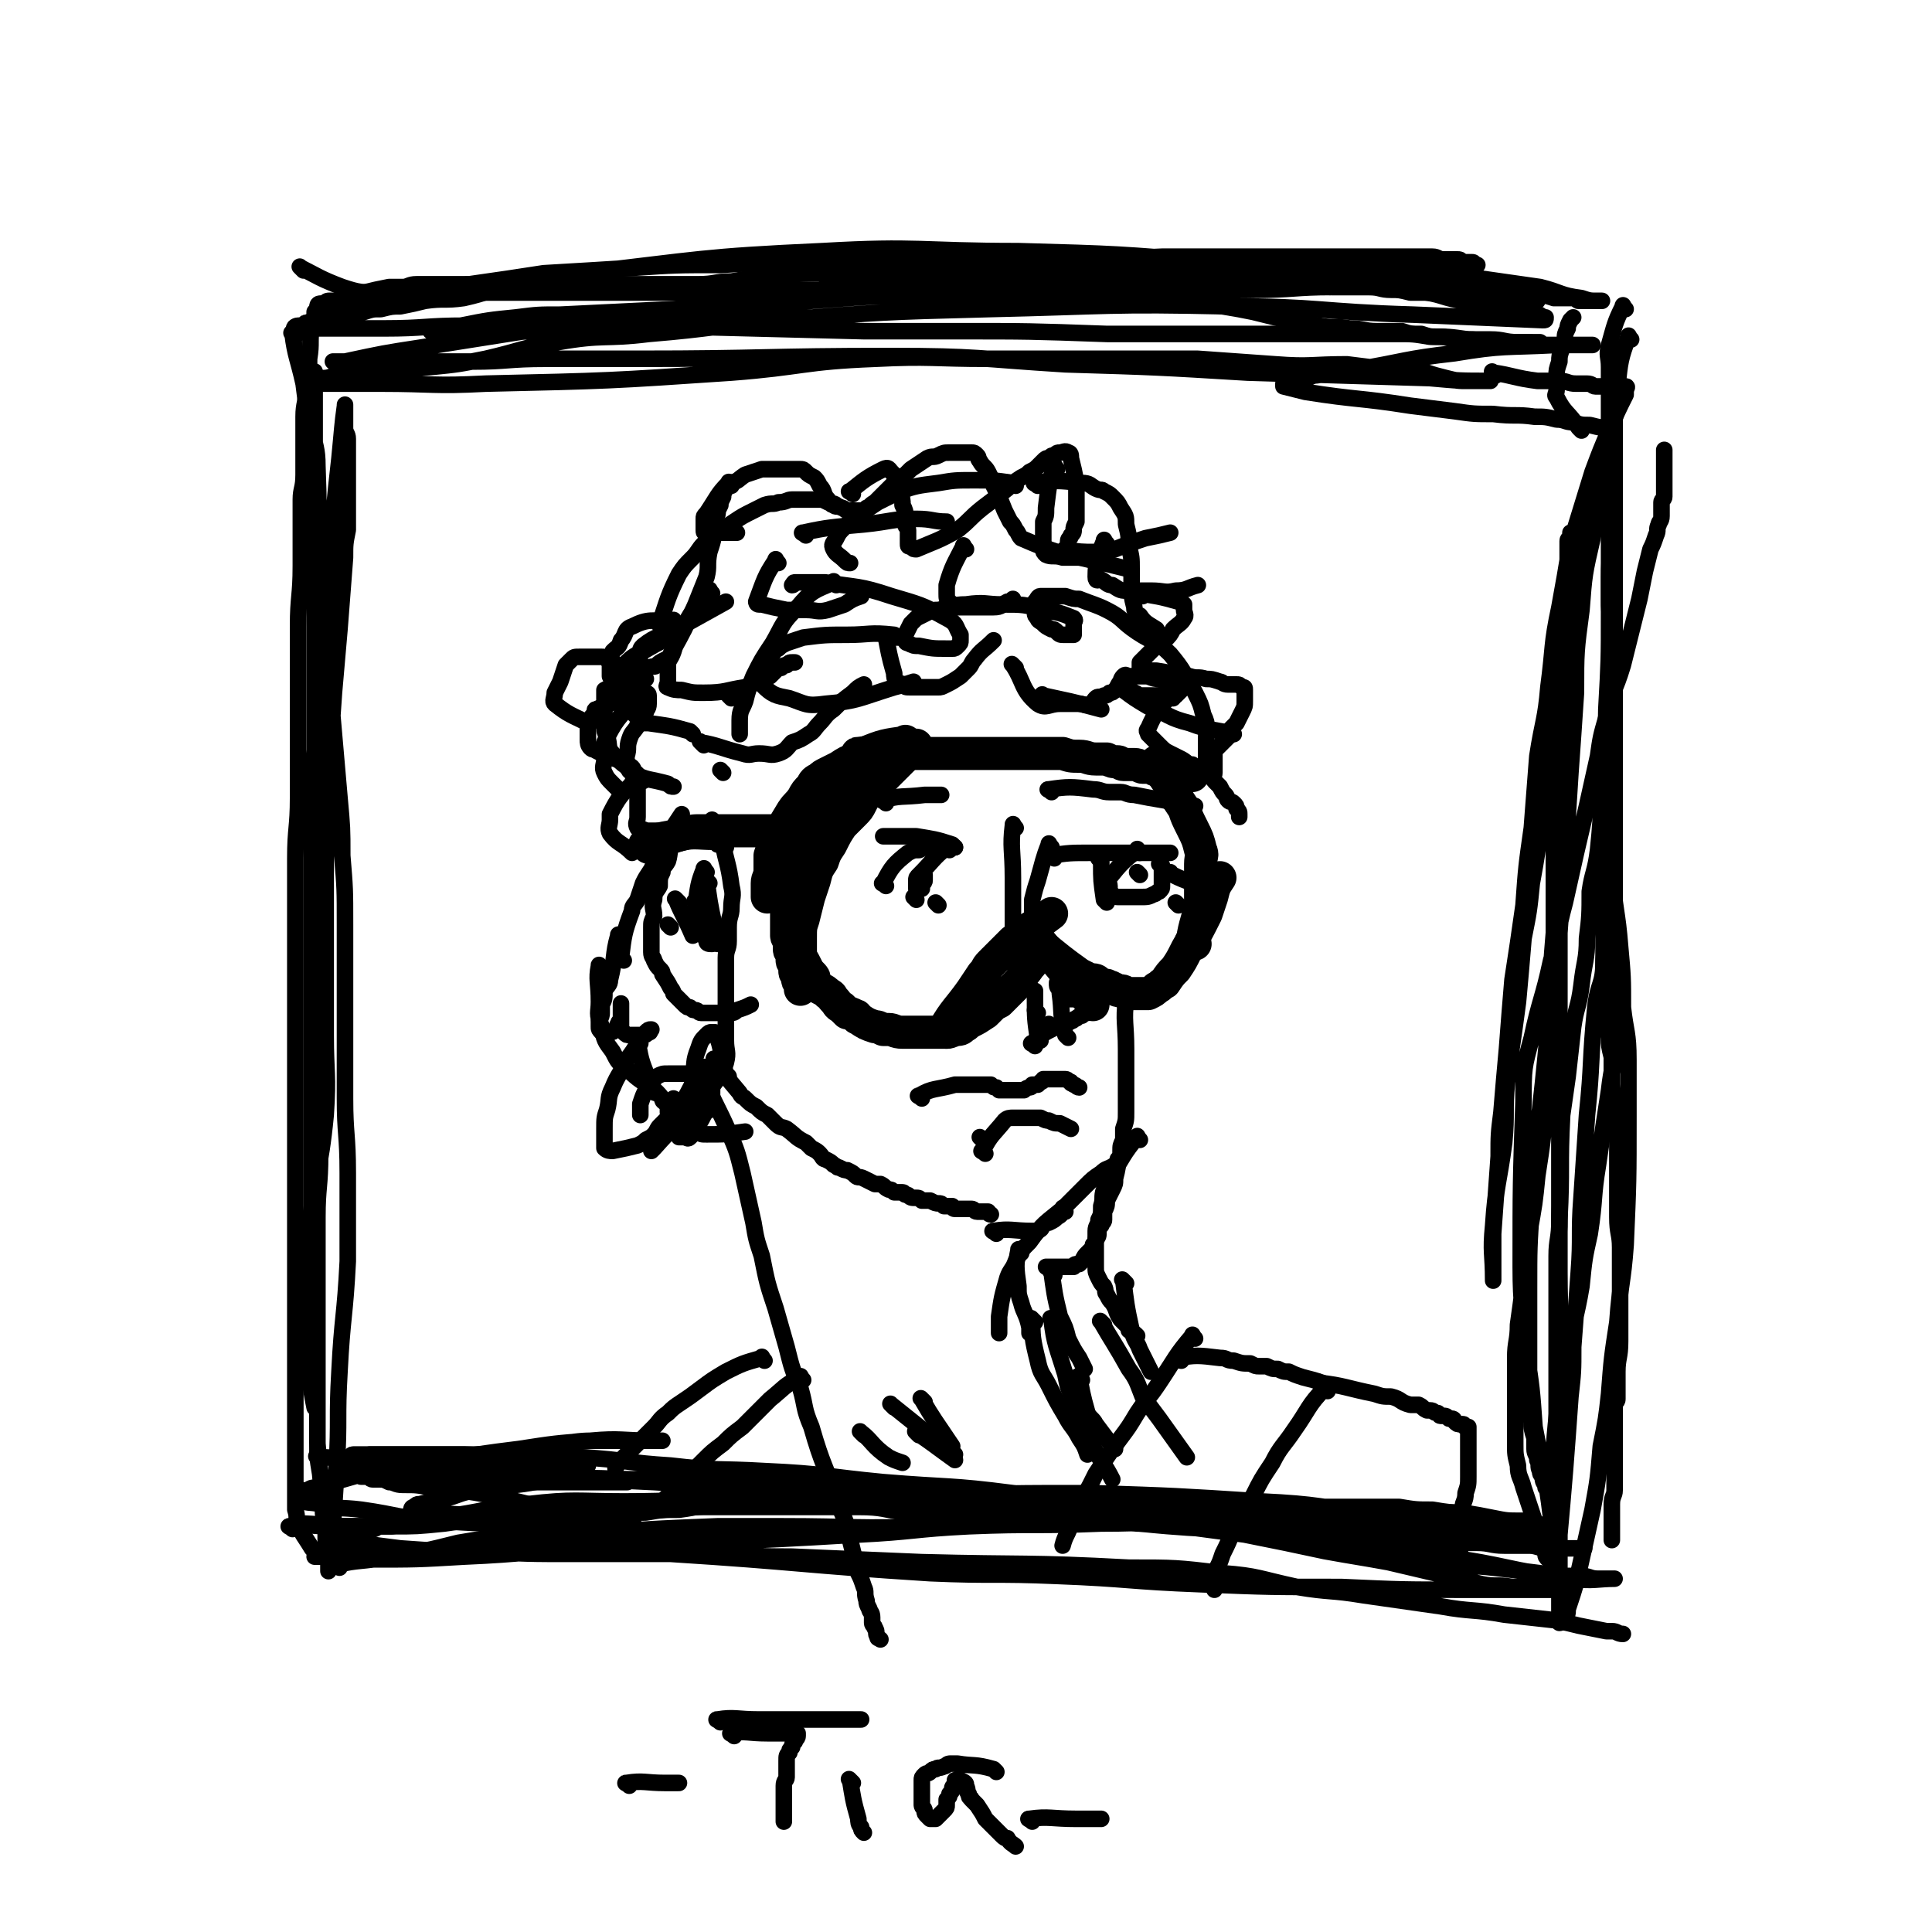 <svg viewBox='0 0 700 700' version='1.1' xmlns='http://www.w3.org/2000/svg' xmlns:xlink='http://www.w3.org/1999/xlink'><g fill='none' stroke='#000000' stroke-width='6' stroke-linecap='round' stroke-linejoin='round'><path d='M265,176c-1,-1 -1,-2 -1,-1 -4,4 -4,5 -8,11 -1,1 -1,1 -1,2 0,1 0,1 0,2 0,1 0,1 0,2 0,1 0,1 1,1 5,0 5,0 11,0 '/><path d='M282,204c-1,-1 -1,-2 -1,-1 -4,6 -4,7 -7,15 0,0 0,1 1,1 0,0 0,0 1,0 4,1 4,1 9,2 4,0 4,0 7,0 4,0 4,1 8,0 3,-1 3,-1 6,-2 3,-2 3,-2 6,-3 '/><path d='M258,215c-1,-1 -1,-2 -1,-1 -6,7 -6,7 -11,16 -2,3 -1,3 -2,6 -1,3 -2,3 -2,5 0,2 0,2 0,4 0,1 0,1 0,2 0,1 -1,2 0,2 2,1 3,1 5,1 4,1 4,1 8,1 8,0 8,-1 15,-2 2,-1 2,-1 4,-2 3,-1 3,-1 5,-2 1,-1 1,-1 2,-2 1,-1 1,-1 2,-1 1,-1 1,-1 2,-1 1,-1 1,-1 2,-1 0,0 1,0 1,0 '/><path d='M233,283c-1,-1 -1,-1 -1,-1 -5,-5 -6,-4 -10,-9 -2,-2 -1,-3 -2,-6 -1,-2 -1,-2 -1,-4 0,-2 0,-2 0,-5 0,-1 0,-1 0,-3 0,-1 0,-1 0,-2 0,-2 0,-2 0,-3 2,-1 2,-1 3,-2 2,-1 2,-2 3,-2 2,-1 2,-1 4,-2 1,0 0,0 1,0 2,-1 2,-1 3,-1 2,0 1,-1 2,-1 2,-1 2,0 3,-1 1,-1 1,-1 3,-2 1,0 1,0 2,-2 5,-9 5,-9 9,-18 2,-5 2,-5 4,-10 1,-4 0,-4 1,-9 1,-3 1,-3 2,-7 0,-2 0,-2 0,-4 0,-2 1,-2 1,-3 0,-1 0,-1 1,-3 0,-1 0,-1 1,-3 0,-1 0,-1 1,-3 1,-1 1,-1 2,-2 3,-1 2,-1 5,-3 3,-1 3,-1 6,-2 2,0 2,0 4,0 3,0 3,0 6,0 2,0 2,0 4,0 1,0 1,0 2,1 1,1 1,1 3,2 1,1 1,1 2,3 2,2 1,3 3,5 1,2 2,1 3,2 '/><path d='M309,179c-1,-1 -2,-1 -1,-1 5,-4 6,-5 12,-8 2,-1 2,0 3,1 1,1 1,1 2,3 1,2 1,2 1,4 1,3 1,3 1,5 1,2 1,2 1,4 0,2 0,2 0,3 0,1 1,1 1,2 0,2 0,2 0,3 0,1 0,1 0,2 0,1 0,1 1,1 1,1 1,1 2,1 7,-3 8,-3 15,-7 5,-4 4,-4 9,-8 4,-3 4,-3 9,-7 2,-2 2,-2 5,-4 2,-1 2,-1 3,-2 2,-1 2,-1 3,-2 1,-1 1,-1 2,-2 1,-1 1,-1 2,-1 1,-1 1,-1 2,-1 1,-1 1,-1 2,-1 1,0 2,-1 3,0 1,0 1,1 1,2 1,4 1,4 2,9 0,1 0,1 0,3 0,3 0,3 0,5 0,2 0,2 0,4 0,1 0,1 0,2 -1,2 -1,2 -1,3 0,1 0,1 -1,2 0,1 -1,1 -1,2 0,1 0,1 0,2 0,1 -2,1 -1,1 5,1 6,1 11,1 '/><path d='M383,170c-1,-1 -1,-2 -1,-1 -2,6 -2,7 -3,15 0,3 0,3 -1,5 0,2 0,2 0,5 0,1 0,1 0,3 0,1 0,1 0,2 0,1 0,1 1,2 2,1 3,0 6,1 3,0 3,0 5,0 4,0 4,0 7,-1 3,0 3,-1 7,-2 5,-2 5,-2 11,-4 5,-1 5,-1 9,-2 '/><path d='M401,197c-1,-1 -1,-2 -1,-1 -2,5 -3,7 -3,13 0,2 1,1 2,1 2,1 2,2 4,2 3,2 3,2 6,2 4,0 4,0 8,0 5,0 5,1 9,0 4,0 4,-1 8,-2 '/><path d='M322,232c-1,-1 -2,-2 -1,-1 1,5 1,6 3,13 0,1 0,2 1,3 0,1 1,0 2,1 1,1 1,1 3,1 2,0 2,0 5,0 2,0 2,0 5,0 1,0 1,0 3,-1 2,-1 2,-1 5,-3 1,-1 1,-1 3,-3 1,-1 1,-2 2,-3 3,-4 3,-3 7,-7 '/><path d='M255,270c-1,-1 -2,-2 -1,-1 6,1 7,2 15,4 3,1 3,0 6,0 4,0 4,1 7,0 3,-1 3,-2 5,-4 3,-1 3,-1 6,-3 2,-1 2,-2 4,-4 2,-2 2,-3 5,-5 3,-3 3,-3 7,-6 2,-2 2,-2 4,-3 '/><path d='M414,216c-1,-1 -2,-2 -1,-1 6,1 7,1 14,3 1,0 1,0 2,1 0,1 0,1 0,2 0,1 1,2 0,3 -1,2 -2,2 -4,4 -1,2 -1,2 -3,4 -1,1 -2,1 -3,2 -1,1 -1,1 -2,2 -2,2 -2,2 -4,4 0,0 0,0 0,1 0,0 0,1 0,1 2,1 3,1 6,1 6,1 6,1 12,2 3,1 3,0 6,1 2,0 2,0 5,1 1,0 1,1 3,1 1,0 2,0 3,0 1,0 1,0 2,1 1,0 1,0 1,1 0,1 0,1 0,2 0,1 0,1 0,2 0,2 0,2 -1,4 -1,2 -1,2 -2,4 -1,1 -1,1 -2,2 -1,1 0,2 -1,3 -1,1 -1,1 -2,2 -1,1 -1,1 -2,2 -1,1 -1,1 -1,2 0,2 0,3 0,5 0,1 0,1 0,2 0,1 -1,2 0,3 1,1 1,1 2,2 1,2 1,2 2,3 1,1 0,1 1,2 1,1 1,0 2,1 1,1 1,1 1,2 1,1 1,1 1,2 0,0 0,0 0,1 0,0 0,0 0,0 '/><path d='M245,226c-1,-1 -1,-2 -1,-1 -8,0 -9,-1 -15,2 -3,1 -2,3 -4,5 -1,3 -1,2 -3,4 -1,2 0,2 -1,3 0,1 0,1 0,2 0,1 0,1 0,2 0,1 0,2 0,2 1,2 1,2 2,2 2,1 2,1 3,1 2,1 2,1 3,1 1,1 1,1 2,1 2,0 1,0 2,1 1,0 2,0 2,1 0,1 0,1 0,1 0,1 0,2 0,2 0,2 -1,2 -1,3 -1,2 -1,2 -2,3 -1,1 -1,1 -1,2 -2,3 -2,2 -3,5 -1,3 0,3 -1,6 0,1 0,1 0,3 1,1 0,2 2,3 6,3 6,2 13,4 1,1 1,1 2,1 '/><path d='M231,254c-1,-1 -1,-2 -1,-1 -7,1 -7,1 -14,4 -1,0 0,1 -1,2 -1,1 -1,1 -1,2 0,1 0,1 -1,2 0,1 0,1 0,3 0,1 0,1 0,2 0,1 0,2 1,3 1,1 1,0 2,1 2,1 2,1 4,2 1,0 1,0 3,1 1,0 1,0 2,1 1,0 1,1 2,1 1,1 1,0 2,1 1,1 0,1 1,2 0,0 1,0 1,1 0,1 0,1 0,2 0,2 0,2 0,3 0,1 0,1 0,2 0,2 0,2 0,3 0,1 0,1 0,2 0,2 0,2 0,3 0,2 -1,2 0,4 1,1 2,0 3,1 5,0 5,0 10,0 8,0 8,0 16,-1 8,0 8,0 16,-1 '/><path d='M240,227c-1,-1 -2,-1 -1,-1 3,-9 3,-10 7,-18 2,-3 2,-3 5,-6 2,-2 2,-3 4,-5 2,-2 3,-2 5,-4 3,-2 3,-2 6,-4 3,-2 3,-2 7,-4 2,-1 2,-1 4,-2 3,-1 3,0 5,-1 3,0 3,-1 5,-1 2,0 2,0 5,0 1,0 1,0 2,0 1,0 1,0 3,0 1,0 1,0 3,1 1,0 1,1 2,1 1,1 1,0 3,1 1,0 1,1 2,1 1,0 1,0 2,0 1,0 1,0 2,0 2,0 2,0 3,-1 1,0 1,-1 3,-2 1,-1 1,-1 2,-2 2,-2 2,-2 4,-4 1,-1 1,-1 2,-2 1,-1 1,-1 3,-2 1,-1 1,-1 2,-2 3,-2 3,-2 6,-4 2,-1 2,0 4,-1 2,-1 2,-1 4,-1 1,0 1,0 2,0 3,0 3,0 6,0 1,0 1,0 2,1 1,1 0,1 1,2 1,2 2,2 3,4 1,2 1,2 2,5 2,4 2,4 4,9 1,2 1,2 2,4 1,1 1,1 2,3 1,1 1,2 2,3 7,3 7,3 13,5 12,3 13,3 25,6 '/><path d='M376,176c-1,-1 -2,-1 -1,-1 7,-1 8,-1 17,0 3,0 3,1 5,2 2,1 2,0 3,1 2,1 2,1 3,2 2,2 2,2 3,4 2,3 2,3 2,6 1,4 1,4 1,8 1,4 1,4 1,8 0,3 0,3 0,5 0,5 0,5 1,9 0,1 0,2 2,3 2,3 3,3 6,5 1,2 1,2 3,3 '/><path d='M368,242c-1,-1 -2,-2 -1,-1 4,6 3,9 9,14 3,2 4,0 8,0 3,0 3,0 7,0 2,0 2,1 4,0 1,0 1,-1 2,-2 1,-1 1,0 3,-1 1,0 1,0 2,-1 1,0 1,0 2,-1 1,-1 1,-2 2,-3 0,0 1,0 1,0 0,-1 0,-1 0,-1 0,-1 0,0 0,0 1,1 1,1 2,3 0,0 -1,0 0,1 1,1 1,0 2,1 1,0 1,1 2,1 1,0 2,0 3,0 2,0 2,0 3,0 1,0 1,0 2,0 2,0 2,0 3,0 1,0 1,0 2,0 1,-1 1,-1 2,-2 0,-1 0,-1 0,-2 0,-1 -1,-1 -1,-1 -4,-1 -4,-1 -7,-1 -3,0 -3,-1 -5,-1 -2,0 -2,0 -3,0 -2,0 -2,0 -3,0 -1,0 -1,-1 -2,0 -1,1 -1,2 -1,3 0,1 0,2 1,2 4,3 4,3 9,6 8,3 7,4 15,6 8,3 8,2 16,4 '/><path d='M425,253c-1,-1 -1,-2 -1,-1 -4,5 -5,5 -8,12 -1,1 0,1 0,2 2,2 2,2 4,4 2,2 2,2 4,3 2,1 2,1 4,2 2,1 2,2 4,2 1,1 1,1 3,1 0,0 0,0 1,0 1,-1 1,-1 1,-3 0,-3 0,-3 0,-7 0,-4 1,-5 -1,-9 -1,-4 -1,-4 -3,-8 -4,-7 -4,-8 -9,-14 -5,-5 -6,-4 -12,-8 -6,-4 -5,-5 -11,-8 -4,-2 -5,-2 -10,-4 -2,0 -2,0 -5,-1 -2,0 -2,0 -4,0 -1,0 -1,0 -3,0 -1,0 -1,0 -2,0 -1,0 -1,1 -2,2 0,1 0,2 0,4 0,1 0,1 1,2 0,1 1,1 2,2 1,1 1,1 3,2 1,0 1,0 2,1 1,1 1,1 3,1 1,0 1,0 2,0 0,0 1,0 1,0 0,-1 0,-1 0,-2 0,-1 0,-1 0,-2 0,-1 1,-1 0,-2 -5,-2 -5,-2 -11,-3 -7,-2 -7,-2 -15,-2 -6,0 -6,-1 -13,0 -5,0 -5,1 -10,2 -2,0 -2,0 -4,1 -2,1 -2,1 -4,2 -1,1 -1,1 -2,2 -1,2 -1,2 -2,4 0,1 0,1 0,2 0,0 0,1 1,1 2,1 2,1 4,1 5,1 5,1 10,1 1,0 1,0 2,0 1,0 1,0 2,-1 1,-1 1,-1 1,-2 0,-1 0,-1 0,-2 -2,-3 -1,-4 -5,-6 -9,-5 -10,-5 -20,-8 -12,-4 -12,-3 -24,-5 -4,0 -4,0 -7,0 -2,0 -2,0 -4,0 -1,0 0,1 -1,1 '/><path d='M368,176c-1,-1 -1,-1 -1,-1 -7,-1 -7,-1 -14,-1 -7,0 -7,0 -13,1 -8,1 -8,1 -14,3 -4,2 -4,2 -8,4 -3,2 -3,2 -6,4 -2,1 -2,1 -4,3 -1,1 -1,1 -2,2 -2,2 -2,2 -3,4 -1,2 -2,2 -1,4 1,2 2,2 4,4 1,1 1,1 2,1 '/><path d='M265,253c-1,-1 -1,-1 -1,-1 '/></g>
<g fill='none' stroke='#000000' stroke-width='12' stroke-linecap='round' stroke-linejoin='round'><path d='M235,307c-1,-1 -2,-1 -1,-1 6,-3 7,-2 14,-4 3,-1 3,-1 6,-1 3,0 3,0 7,0 3,0 3,0 6,0 3,0 3,0 6,0 4,0 4,0 9,0 8,0 8,0 17,-1 '/><path d='M329,270c-1,-1 -1,-2 -1,-1 -7,1 -8,1 -15,4 -2,1 -1,1 -3,2 -3,1 -3,1 -6,3 -2,1 -2,1 -4,2 -2,1 -2,1 -3,2 -2,1 -2,1 -3,3 -2,2 -2,2 -3,4 -2,3 -2,2 -4,5 -3,5 -3,5 -6,10 -1,3 -1,3 -2,6 0,2 0,2 0,5 0,3 -1,3 -1,5 0,3 0,3 0,5 '/><path d='M290,303c-1,-1 -1,-2 -1,-1 -3,7 -3,8 -4,16 0,2 0,2 0,5 0,2 0,2 0,5 0,2 0,2 0,5 0,2 0,2 0,4 0,1 0,1 0,2 0,1 1,1 1,3 0,1 0,1 0,2 0,1 1,1 1,2 0,1 0,1 0,2 0,1 1,1 1,2 0,1 0,1 0,2 0,1 1,1 1,2 0,0 0,1 0,1 0,1 1,0 1,1 0,1 0,1 0,2 0,0 0,1 0,0 0,-1 0,-2 0,-4 0,-3 0,-3 0,-6 0,-4 0,-4 0,-8 0,-4 0,-4 1,-7 1,-4 1,-4 2,-8 1,-3 1,-3 2,-6 1,-4 1,-4 3,-7 1,-3 1,-3 3,-6 2,-4 2,-4 4,-7 2,-2 2,-2 4,-4 2,-2 2,-2 3,-4 1,-2 1,-2 2,-3 1,-1 1,-1 2,-2 1,-1 1,-1 2,-2 1,-1 1,-1 2,-2 1,-1 1,-1 2,-2 1,-1 1,-1 2,-2 1,-1 1,-1 1,-1 1,-1 1,-1 2,-2 1,-1 1,-1 1,-1 1,-1 1,-1 1,-1 1,-1 1,-1 2,-2 1,-1 1,-1 1,-1 0,0 -1,1 -2,1 -2,1 -2,1 -3,1 -2,1 -2,1 -3,2 -3,2 -3,1 -6,2 -2,1 -2,2 -4,3 -1,1 -1,1 -3,3 -1,1 -2,1 -3,2 -2,1 -1,1 -3,2 -1,1 -1,1 -2,2 -3,3 -3,3 -5,5 -2,2 -1,2 -2,4 -2,2 -2,2 -3,4 -1,1 -1,1 -2,3 -1,2 -2,2 -2,4 -1,2 -1,2 -1,5 -1,3 -1,3 -1,5 -1,5 -1,5 -1,9 0,3 0,3 0,5 0,2 0,2 0,4 1,2 1,2 1,5 1,2 1,2 2,4 2,3 2,3 3,5 1,2 1,2 2,3 1,1 1,1 1,2 1,2 1,2 2,3 2,1 2,1 3,2 2,1 1,1 2,2 2,2 1,2 3,3 1,1 1,1 2,2 1,0 1,0 3,1 1,0 0,1 1,1 3,2 3,2 6,3 1,0 1,0 3,1 1,0 1,0 2,0 2,0 2,1 5,1 1,0 1,0 2,0 2,0 2,0 5,0 1,0 1,0 2,0 1,0 1,0 3,0 1,0 1,0 3,0 2,0 2,0 4,-1 2,0 2,0 3,-1 2,-1 1,-1 3,-2 2,-1 2,-1 5,-3 1,-1 1,-1 2,-2 1,-1 1,-1 3,-2 1,-1 1,-1 2,-2 1,-1 1,-1 2,-2 1,-1 1,-1 2,-2 1,-1 1,-1 2,-2 1,-3 1,-2 3,-5 1,-1 1,-1 2,-3 2,-2 2,-2 3,-3 '/><path d='M343,374c-1,-1 -2,-1 -1,-1 4,-7 5,-7 10,-14 2,-3 2,-3 4,-6 2,-2 1,-2 3,-4 2,-2 2,-2 4,-4 2,-2 2,-2 4,-4 3,-2 3,-2 5,-4 5,-3 5,-3 9,-6 '/><path d='M376,340c-1,-1 -2,-2 -1,-1 9,11 10,12 21,25 '/><path d='M379,344c-1,-1 -2,-2 -1,-1 5,4 6,5 13,10 2,1 2,1 4,2 2,0 2,0 3,1 1,1 1,1 3,1 1,1 1,0 2,1 1,0 1,1 3,1 1,0 1,0 2,1 1,0 1,0 3,0 1,0 1,0 2,0 1,0 1,0 3,0 2,-1 2,-1 3,-2 2,-1 1,-1 3,-2 2,-3 2,-3 4,-5 2,-3 2,-3 4,-7 4,-7 4,-7 7,-13 1,-3 1,-3 2,-6 1,-4 1,-4 3,-7 '/><path d='M433,342c-1,-1 -2,-1 -1,-1 1,-7 2,-7 3,-14 0,-2 0,-2 0,-4 0,-3 0,-3 0,-5 0,-3 0,-3 0,-5 0,-3 1,-3 0,-5 -1,-4 -1,-4 -3,-8 -2,-4 -2,-4 -3,-7 -2,-3 -2,-3 -4,-6 -2,-4 -2,-4 -5,-8 0,-1 0,-2 -1,-3 '/><path d='M312,274c-1,-1 -2,-1 -1,-1 7,-1 8,0 17,0 4,0 4,0 8,0 4,0 4,0 7,0 4,0 4,0 7,0 4,0 4,0 9,0 4,0 4,0 9,0 5,0 5,0 10,0 4,0 4,0 7,0 3,1 3,1 6,1 3,0 3,1 6,1 2,0 2,0 4,0 2,1 2,1 4,1 1,0 1,1 2,1 2,0 2,0 4,0 2,0 2,1 3,1 1,0 1,0 2,0 2,0 2,1 3,1 3,1 3,1 5,1 1,0 1,0 2,0 1,0 1,0 2,0 2,0 2,1 4,1 '/></g>
<g fill='none' stroke='#000000' stroke-width='6' stroke-linecap='round' stroke-linejoin='round'><path d='M225,340c-1,-1 -1,-2 -1,-1 -2,7 -1,8 -3,16 0,2 -1,2 -2,4 0,3 0,3 -1,5 0,2 0,2 0,3 0,1 0,1 -1,3 0,1 0,1 0,2 0,1 0,1 1,2 0,0 0,0 1,0 1,0 1,0 2,0 1,0 1,0 2,-1 1,0 0,-1 1,-2 0,-1 1,-1 1,-2 0,-1 0,-1 0,-2 0,-1 0,-1 0,-2 0,-1 0,-1 0,-1 0,-1 0,0 0,0 0,2 0,2 0,4 0,1 0,1 0,2 0,1 0,1 0,2 0,1 0,1 1,2 1,1 1,1 2,1 1,0 1,0 3,0 1,0 1,0 2,0 1,0 1,0 2,-1 1,0 0,0 1,-1 0,0 0,0 0,0 0,0 0,0 0,0 -1,0 -1,0 -2,1 -4,5 -3,5 -7,10 -2,5 -3,5 -5,10 -2,4 -1,4 -2,8 -1,3 -1,3 -1,7 0,1 0,1 0,3 0,1 0,2 0,3 0,1 0,1 0,1 1,1 2,1 3,1 5,-1 5,-1 9,-2 2,-1 2,-1 3,-2 2,-1 2,-1 3,-2 1,-1 1,-2 2,-3 1,-1 1,-1 2,-2 2,-2 2,-2 3,-5 0,-1 0,-1 0,-2 0,-1 0,-1 0,-1 0,0 0,0 0,0 0,1 -1,0 -1,1 -1,1 -1,1 -1,2 0,1 0,1 0,2 0,0 0,0 0,0 '/><path d='M232,378c-1,-1 -2,-2 -1,-1 1,6 1,7 4,14 1,4 2,3 5,7 0,1 0,1 2,2 2,1 2,1 4,2 2,0 2,1 4,1 1,0 1,0 2,0 1,0 1,0 3,0 1,0 1,0 2,-1 1,-2 1,-3 1,-6 0,-2 0,-2 0,-4 0,-1 0,-1 0,-2 0,-1 0,-1 0,-2 0,-1 0,-1 -1,-1 -1,0 -2,-1 -3,0 -1,1 -1,2 -2,4 -2,3 -2,4 -4,7 -1,2 -1,2 -2,5 0,3 0,3 0,7 0,1 0,1 0,2 0,0 1,0 2,0 1,0 1,1 2,0 1,-1 1,-1 2,-3 2,-3 2,-3 3,-5 1,-3 1,-3 2,-5 1,-4 0,-4 1,-8 0,-1 1,-1 0,-2 -1,-1 -1,-1 -3,-1 0,0 -1,0 -1,0 -1,2 -1,3 -2,5 -1,4 -1,4 -1,7 0,3 0,3 0,6 0,1 0,1 0,3 0,1 1,1 2,1 1,1 1,1 3,1 7,0 7,0 14,-1 '/><path d='M264,390c-1,-1 -1,-1 -1,-1 -2,-6 -1,-7 -3,-13 0,-1 0,-1 -1,-2 0,0 -1,0 -1,0 -1,0 -1,0 -2,1 -2,2 -2,2 -3,5 -2,5 -1,5 -2,10 0,3 0,3 0,6 0,2 0,2 0,5 0,1 0,1 0,2 0,1 0,1 0,2 0,0 0,0 0,0 0,0 1,0 1,0 0,-1 0,-1 0,-3 0,-2 1,-2 1,-5 0,-1 0,-1 0,-2 0,-1 0,-1 0,-3 0,-1 0,-1 0,-2 -1,-1 -1,-1 -2,-1 -4,0 -4,0 -9,0 -2,0 -2,0 -4,1 -2,2 -2,2 -4,5 -1,2 -1,2 -2,5 0,2 0,2 0,4 '/><path d='M218,351c-1,-1 -1,-2 -1,-1 -1,5 0,6 0,13 0,4 -1,4 1,9 1,5 1,5 4,9 2,4 2,4 5,6 5,5 5,4 10,8 0,1 0,1 1,1 '/><path d='M257,394c-1,-1 -2,-2 -1,-1 3,7 4,8 8,17 3,7 3,7 5,15 2,9 2,9 4,18 1,6 1,6 3,12 2,10 2,10 5,19 2,7 2,7 4,14 2,8 2,8 5,15 2,7 1,7 4,14 4,14 5,14 10,28 1,4 2,4 3,9 2,8 2,8 4,16 1,2 1,2 2,5 1,2 0,2 1,5 0,1 0,1 1,3 0,1 1,1 1,3 0,1 0,1 0,2 0,1 1,1 1,2 1,1 0,2 1,3 0,1 0,0 1,1 '/><path d='M413,413c-1,-1 -1,-2 -1,-1 -5,6 -5,7 -10,15 -1,2 -1,2 -2,4 -1,3 0,3 -1,6 0,3 0,3 -1,5 0,2 -1,2 -1,4 0,3 0,3 0,5 0,2 0,2 0,4 0,2 0,2 0,4 0,2 0,2 1,4 1,2 1,2 2,3 1,2 0,2 1,3 1,2 1,2 2,3 2,3 1,3 3,6 1,1 1,1 2,2 1,1 1,1 1,2 2,1 2,1 3,2 '/><path d='M433,485c-1,-1 -1,-2 -1,-1 -6,7 -6,8 -12,17 -4,6 -4,5 -8,11 -3,5 -3,5 -6,9 -3,4 -3,4 -5,7 -2,3 -2,3 -4,6 -1,2 -1,2 -2,4 -2,4 -3,4 -5,8 -1,3 -1,3 -2,6 -1,4 -2,4 -3,8 '/><path d='M428,493c-1,-1 -2,-1 -1,-1 6,-1 7,-1 15,0 3,0 2,1 5,1 3,1 3,1 6,1 2,1 2,1 3,1 1,0 2,0 3,0 2,1 2,1 4,1 2,1 2,1 4,1 2,1 2,1 5,2 4,1 4,1 7,2 '/><path d='M481,504c-1,-1 -1,-2 -1,-1 -6,6 -6,8 -11,15 -4,6 -5,6 -8,12 -4,6 -4,6 -7,12 -4,6 -4,6 -7,12 -2,5 -2,5 -4,9 -1,3 -1,3 -2,5 -1,4 0,4 -1,8 '/><path d='M479,502c-1,-1 -2,-2 -1,-1 9,1 10,2 20,4 3,1 3,1 6,1 4,1 3,2 7,3 2,0 2,0 3,0 2,1 1,1 3,2 0,0 1,0 1,0 2,0 1,1 3,1 1,1 0,1 2,1 1,0 1,0 2,1 0,0 0,0 1,0 1,0 1,1 1,1 1,1 1,1 2,1 1,0 1,0 1,0 1,0 0,1 1,1 0,0 0,0 1,0 0,1 0,1 0,2 0,1 0,1 0,2 0,1 0,1 0,2 0,2 0,2 0,4 0,4 0,4 0,8 0,3 0,3 -1,6 0,3 -1,3 -1,5 0,1 0,2 0,3 0,1 0,1 -1,3 0,1 0,1 0,2 0,3 0,3 0,7 0,0 0,0 0,1 '/><path d='M109,553c-1,-1 -2,-2 -1,-1 8,0 9,1 19,1 8,0 8,0 15,0 9,0 9,0 19,-1 7,-1 7,-1 14,-2 6,-1 6,-1 12,-1 17,0 17,1 33,0 7,0 7,-1 14,-1 6,-1 6,-1 12,-1 8,-1 8,-2 16,-2 7,0 7,0 14,0 6,0 6,0 12,0 4,0 4,0 9,0 6,0 6,0 12,0 7,0 7,0 14,0 6,0 6,0 11,1 6,0 6,0 12,0 10,0 10,0 20,1 7,0 7,0 14,1 6,1 6,1 12,2 4,0 4,0 9,1 5,0 5,0 11,1 5,0 5,0 10,0 5,0 5,0 10,1 6,0 6,0 13,0 5,0 5,0 10,1 10,0 10,0 20,1 6,0 6,1 12,1 12,1 12,0 23,1 3,0 3,0 7,0 4,1 4,1 9,2 4,0 4,0 9,0 5,0 5,1 10,1 4,0 4,0 9,0 3,0 3,1 7,1 2,0 2,0 4,0 2,0 2,0 3,0 1,0 1,0 3,0 1,0 1,0 3,0 '/><path d='M277,493c-1,-1 -1,-2 -1,-1 -7,2 -7,2 -13,5 -5,3 -5,3 -9,6 -4,3 -4,3 -7,5 -3,2 -3,2 -5,4 -3,2 -3,3 -5,5 -2,2 -2,2 -4,4 -2,2 -2,2 -4,4 -2,2 -2,2 -3,3 -2,2 -2,2 -3,4 '/><path d='M291,500c-1,-1 -1,-2 -1,-1 -6,3 -6,4 -11,8 -1,1 -1,1 -2,2 -4,4 -4,4 -8,8 -4,3 -4,3 -7,6 -4,3 -4,3 -7,6 -3,3 -3,3 -5,5 -2,2 -2,2 -3,3 -1,1 -1,1 -2,2 -2,2 -2,2 -3,3 -1,1 -1,1 -2,2 -1,1 -1,2 -1,3 '/><path d='M313,520c-1,-1 -2,-2 -1,-1 4,3 4,5 10,9 2,1 2,1 5,2 0,0 0,0 0,0 '/><path d='M335,508c-1,-1 -2,-2 -1,-1 4,7 5,8 11,17 '/><path d='M333,520c-1,-1 -2,-2 -1,-1 6,4 7,5 14,10 '/><path d='M324,510c-1,-1 -2,-2 -1,-1 10,8 11,9 23,18 '/><path d='M370,454c-1,-1 -1,-2 -1,-1 -1,5 -1,6 0,13 0,3 0,3 1,6 1,4 2,4 3,9 0,1 0,1 0,2 '/><path d='M386,439c-1,-1 -1,-2 -1,-1 -6,5 -7,5 -12,12 -3,3 -3,3 -5,7 -1,3 -2,3 -3,6 -2,7 -2,7 -3,14 0,3 0,3 0,6 '/><path d='M260,385c-1,-1 -2,-2 -1,-1 3,5 4,6 9,12 1,2 1,1 2,2 2,2 2,2 4,3 2,2 2,2 4,3 2,2 2,2 3,3 2,2 2,1 4,2 4,3 3,3 7,5 1,1 1,1 2,2 2,1 2,1 3,2 1,1 1,2 2,2 2,1 2,1 3,2 2,1 1,1 2,1 2,1 2,1 3,1 2,1 2,1 3,2 1,1 1,0 3,1 2,1 2,1 4,2 1,0 1,0 2,0 2,1 1,1 3,2 1,0 1,0 2,1 1,0 1,0 3,0 1,0 0,1 2,1 1,1 1,1 3,1 1,0 1,0 2,1 2,0 2,0 3,0 2,1 2,1 3,1 1,0 1,0 2,1 0,0 0,0 1,0 1,0 1,0 2,0 0,0 0,1 1,1 1,0 1,0 2,0 0,0 0,0 1,0 1,0 1,0 2,0 0,0 0,0 1,0 1,0 1,1 2,1 0,0 0,0 1,0 1,0 2,0 3,0 0,0 0,1 1,1 0,0 0,0 0,0 '/><path d='M409,363c-1,-1 -1,-2 -1,-1 -1,8 0,9 0,18 0,3 0,3 0,6 0,3 0,3 0,7 0,2 0,2 0,4 0,3 0,3 0,6 0,3 0,3 -1,6 0,2 0,2 0,4 -1,2 -1,2 -1,4 0,2 0,2 -1,3 0,3 0,3 -1,7 0,2 0,2 -1,4 -1,2 -1,2 -2,4 0,2 0,2 -1,4 0,1 0,1 0,3 0,1 -1,1 -1,2 -1,1 -1,1 -1,2 0,2 0,2 -1,3 0,1 0,1 -1,2 0,1 0,1 -1,2 0,0 0,0 -1,1 -1,1 -1,1 -2,3 0,0 0,0 -1,1 0,0 -1,0 -1,0 -1,0 -1,1 -1,1 -2,0 -2,0 -3,0 -1,0 -1,0 -2,0 0,0 0,0 -1,0 -1,0 -1,0 -3,0 0,0 0,0 -1,0 '/><path d='M361,447c-1,-1 -2,-1 -1,-1 6,-1 7,0 14,0 1,0 1,0 2,0 2,-1 1,-1 2,-2 1,-1 1,-1 2,-1 2,-1 2,-1 3,-2 2,-1 1,-1 2,-2 1,-2 1,-2 2,-3 1,-1 1,-1 2,-2 1,-1 1,-1 2,-2 1,-1 1,-1 2,-2 3,-3 3,-3 6,-5 2,-2 2,-1 5,-3 '/><path d='M334,398c-1,-1 -2,-1 -1,-1 5,-3 6,-2 13,-4 1,0 1,0 2,0 1,0 1,0 2,0 1,0 1,0 1,0 1,0 1,0 2,0 0,0 0,0 1,0 1,0 1,0 2,0 1,0 1,0 2,0 1,0 1,0 1,0 1,1 1,1 2,1 0,0 0,0 1,1 0,0 0,0 1,0 1,0 1,0 1,0 1,0 1,0 2,0 2,0 2,0 3,0 1,0 1,0 2,0 1,-1 2,-1 2,-1 1,0 1,-1 1,-1 1,0 1,0 2,0 1,-1 1,-1 1,-1 1,0 1,-1 1,-1 1,0 1,0 2,0 1,0 1,0 2,0 0,0 0,0 1,0 2,0 2,0 3,0 1,0 1,1 2,1 0,1 0,0 1,1 1,0 1,1 2,1 '/><path d='M356,413c-1,-1 -1,-1 -1,-1 '/><path d='M357,418c-1,-1 -2,-1 -1,-1 3,-6 4,-6 8,-11 1,-1 2,-1 3,-1 1,0 1,0 2,0 2,0 2,0 3,0 2,0 2,0 4,0 1,0 1,0 1,0 2,1 2,1 3,1 2,1 2,1 4,1 2,1 2,1 4,2 '/><path d='M376,367c-1,-1 -1,-1 -1,-1 '/><path d='M387,376c-1,-1 -1,-1 -1,-1 -2,-8 -1,-8 -2,-15 0,-2 -1,-2 -1,-3 0,-1 0,-1 0,-1 '/><path d='M377,377c-1,-1 -1,-1 -1,-1 -1,-7 -1,-7 -1,-14 0,-1 0,-1 0,-3 0,0 0,0 0,0 '/><path d='M381,372c-1,-1 -1,-1 -1,-1 '/><path d='M375,379c-1,-1 -2,-1 -1,-1 4,-4 5,-4 11,-7 2,-1 2,0 3,-1 1,0 1,-1 2,-1 1,-1 1,-1 2,-1 1,-1 1,-1 2,-1 1,-1 1,-1 1,-1 1,0 1,-1 1,-1 0,-1 0,-1 0,-1 0,0 0,0 0,0 0,-1 0,-1 0,-1 0,-1 -1,0 -1,0 -2,0 -2,-1 -3,-1 -1,0 -1,0 -2,0 -1,0 -1,0 -2,0 -1,0 -1,0 -2,0 '/><path d='M379,373c-1,-1 -1,-1 -1,-1 '/><path d='M260,306c-1,-1 -1,-2 -1,-1 -7,0 -8,-1 -14,1 -3,1 -2,3 -3,6 -1,2 -2,2 -2,4 -1,2 -1,2 -1,5 -1,2 -2,2 -2,5 -1,3 0,3 0,6 -1,2 -1,2 -1,4 0,2 0,2 0,5 0,2 0,2 0,4 0,2 1,2 1,3 1,2 1,2 2,3 1,1 1,1 1,2 2,3 2,3 3,5 1,1 1,2 1,2 1,1 1,1 2,2 1,1 1,1 2,2 1,1 1,1 2,1 1,1 1,1 2,1 1,0 1,1 2,1 1,0 1,0 2,0 2,0 2,0 4,0 1,0 1,0 2,0 1,0 1,0 2,0 2,0 2,0 3,-1 3,-1 3,-1 5,-2 '/><path d='M256,316c-1,-1 -1,-2 -1,-1 -2,5 -2,6 -3,13 0,2 0,2 0,5 0,1 -1,2 0,2 2,2 3,1 6,2 '/><path d='M257,320c-1,-1 -2,-2 -1,-1 1,7 1,8 3,17 0,3 0,3 1,6 '/><path d='M243,336c-1,-1 -1,-1 -1,-1 '/><path d='M246,327c-1,-1 -2,-2 -1,-1 2,5 3,6 6,13 '/><path d='M253,328c-1,-1 -2,-2 -1,-1 1,6 1,7 4,14 0,1 1,1 2,1 '/><path d='M263,307c-1,-1 -2,-2 -1,-1 1,6 2,7 3,15 1,4 0,4 0,8 0,3 -1,3 -1,7 0,2 0,2 0,5 0,3 -1,3 -1,6 0,3 0,3 0,7 0,1 0,1 0,3 0,1 0,1 0,3 0,2 0,2 0,5 0,1 0,1 0,3 0,4 0,4 0,9 0,4 1,4 0,8 -1,3 -1,3 -3,6 -3,4 -3,4 -7,8 -8,9 -8,8 -16,17 -1,1 -1,1 -1,1 '/><path d='M226,348c-1,-1 -2,-1 -1,-1 1,-8 1,-9 4,-17 0,-2 1,-2 2,-4 1,-3 1,-3 2,-6 1,-2 1,-2 3,-5 2,-4 1,-4 4,-8 3,-6 3,-6 7,-12 '/><path d='M321,321c-1,-1 -2,-1 -1,-1 3,-6 4,-7 9,-11 2,-1 2,-1 4,-1 2,-1 2,-1 4,-1 3,0 3,0 5,0 2,0 2,0 4,0 '/><path d='M344,308c-1,-1 -1,-2 -1,-1 -5,4 -5,5 -10,10 -1,1 -1,1 -1,2 0,1 0,1 0,2 0,0 0,0 0,1 0,0 0,0 0,0 0,0 0,0 1,0 0,0 1,0 1,0 0,0 0,-1 0,-1 0,-1 1,-1 1,-2 0,0 0,0 0,-1 0,0 0,0 0,-1 '/><path d='M332,326c-1,-1 -1,-1 -1,-1 '/><path d='M340,328c-1,-1 -1,-1 -1,-1 '/><path d='M346,307c-1,-1 -1,-1 -1,-1 -6,-2 -7,-2 -13,-3 -1,0 -1,0 -1,0 -2,0 -2,0 -4,0 -2,0 -2,0 -3,0 -2,0 -2,0 -4,0 '/><path d='M382,311c-1,-1 -2,-1 -1,-1 6,-1 7,-1 14,-1 2,0 2,0 3,0 3,0 3,0 5,0 2,0 2,0 5,0 1,0 1,0 3,0 2,0 2,0 4,0 5,0 5,0 9,0 '/><path d='M413,309c-1,-1 -1,-2 -1,-1 -5,4 -6,5 -10,10 -1,1 0,2 0,3 0,1 0,1 0,2 0,1 0,1 1,1 1,1 1,1 3,1 2,0 2,0 4,0 1,0 1,0 3,0 3,0 3,0 5,-1 1,0 1,-1 2,-1 1,-1 1,-1 1,-2 0,-1 0,-1 0,-2 0,-1 0,-1 0,-2 0,-1 0,-1 0,-1 0,-1 0,-1 0,-2 0,-1 0,0 -1,-1 '/><path d='M413,317c-1,-1 -1,-1 -1,-1 '/><path d='M439,324c-1,-1 -1,-1 -1,-1 -7,-4 -7,-3 -13,-6 -1,0 -1,-1 -1,-1 '/><path d='M427,328c-1,-1 -1,-1 -1,-1 '/><path d='M399,312c-1,-1 -1,-1 -1,-1 '/><path d='M401,327c-1,-1 -1,-1 -1,-1 -1,-7 -1,-7 -1,-13 '/><path d='M381,287c-1,-1 -2,-1 -1,-1 7,-1 8,-1 16,0 3,0 3,1 6,1 2,0 2,0 4,0 2,0 2,1 5,1 5,1 5,1 11,2 4,1 4,1 9,2 1,0 1,0 2,0 '/><path d='M321,291c-1,-1 -2,-1 -1,-1 6,-2 7,-1 15,-2 3,0 3,0 6,0 '/><path d='M110,98c-1,-1 -2,-2 -1,-1 6,3 7,4 15,7 6,2 7,2 13,2 6,1 6,0 12,0 8,0 8,0 16,0 7,0 7,0 14,0 8,0 8,0 15,0 7,0 7,0 14,0 7,0 7,0 15,0 6,0 6,0 12,0 6,0 6,0 12,0 12,-1 12,-1 24,-1 5,0 6,0 11,0 5,0 5,0 9,0 6,0 6,0 13,0 5,0 5,-1 11,-1 6,0 6,0 12,0 5,0 5,0 11,0 5,0 5,0 9,0 5,0 5,0 10,0 7,0 7,0 14,0 6,0 6,0 11,0 9,0 9,0 18,0 6,0 6,1 11,1 5,1 5,0 9,1 12,2 12,3 23,5 6,1 6,1 11,2 12,3 12,3 24,5 5,1 5,0 11,1 5,0 5,1 10,1 4,0 5,0 9,0 3,1 3,1 7,1 3,1 3,1 6,1 4,0 4,1 7,1 3,0 3,0 5,0 3,0 3,0 7,0 5,0 5,1 10,1 1,0 1,0 3,0 2,0 2,0 4,0 0,0 0,0 1,0 '/><path d='M301,104c-1,-1 -2,-1 -1,-1 5,-1 6,0 13,0 7,0 7,0 13,0 6,0 6,0 12,0 8,0 8,0 15,0 9,0 9,0 18,0 8,0 8,0 17,0 6,0 6,0 13,0 7,0 7,0 15,0 7,0 7,0 14,0 13,0 13,0 25,0 8,0 8,0 15,0 7,0 7,1 13,1 6,0 6,0 13,0 4,0 4,1 8,1 3,0 3,0 7,1 4,0 4,0 8,0 4,0 4,0 9,0 5,0 5,0 10,0 3,0 3,1 7,1 4,0 4,0 8,0 2,0 2,0 4,0 3,0 3,0 6,1 2,0 2,0 3,0 1,0 1,0 2,0 1,0 1,0 3,0 1,0 0,1 1,1 1,0 1,0 2,0 1,0 1,0 2,0 0,0 0,0 1,0 1,0 1,0 1,0 1,0 2,0 2,0 1,0 0,0 0,0 0,0 0,0 -1,0 -3,0 -3,0 -6,-1 -8,-1 -7,-2 -15,-4 -14,-2 -14,-2 -28,-4 -11,-1 -11,-2 -21,-3 -14,-1 -14,-1 -28,-1 -8,0 -8,0 -16,0 -9,0 -9,0 -18,0 -11,0 -11,0 -23,0 -9,0 -9,0 -19,0 -12,0 -12,0 -24,0 -10,0 -10,0 -20,0 -8,0 -8,0 -16,0 -17,1 -17,1 -33,2 -5,0 -5,0 -10,1 -11,0 -11,0 -22,1 -8,0 -8,1 -15,2 -6,0 -6,1 -12,1 -6,0 -6,0 -13,0 -7,0 -7,0 -14,0 -7,0 -7,0 -15,0 -5,0 -5,0 -11,0 -5,0 -5,0 -9,0 -7,0 -7,0 -13,0 -4,0 -4,0 -7,0 -3,0 -3,0 -6,0 -4,0 -4,0 -7,0 -4,0 -4,0 -7,0 -3,0 -3,1 -5,1 -3,0 -3,0 -5,0 -5,1 -5,1 -9,2 -2,0 -2,1 -3,1 -1,0 -1,0 -2,0 -1,0 -1,1 -2,1 -2,1 -2,1 -4,1 -1,0 -1,0 -2,0 -1,0 -1,1 -2,1 0,0 0,0 -1,0 -1,0 -1,1 -1,1 0,1 0,1 -1,2 0,0 0,0 0,1 0,2 -1,2 -1,4 -1,6 0,6 -1,12 0,6 0,6 -1,11 0,5 -1,5 -1,10 0,5 0,5 0,11 0,5 0,5 0,10 0,5 -1,5 -1,9 0,8 0,8 0,15 0,5 0,5 0,9 0,11 -1,11 -1,22 0,6 0,6 0,12 0,7 0,7 0,13 0,7 0,7 0,13 0,6 0,6 0,12 0,6 0,6 0,12 0,11 -1,11 -1,22 0,8 0,8 0,16 0,6 0,6 0,11 0,5 0,5 0,11 0,5 0,5 0,10 0,5 0,5 0,10 0,6 0,6 0,12 0,5 0,5 0,10 0,6 0,6 0,12 0,6 0,6 0,11 0,10 0,10 0,19 0,6 0,6 0,11 0,4 0,4 0,8 0,4 0,4 0,9 0,3 0,3 0,6 0,7 0,7 0,14 0,4 0,4 0,7 0,5 0,5 0,10 0,3 0,3 0,7 0,3 0,3 0,6 0,3 0,3 0,5 0,4 0,4 0,7 0,3 0,3 0,5 0,3 0,3 0,6 0,3 0,3 0,7 0,3 0,3 0,6 1,3 0,3 1,5 2,5 2,4 5,9 '/><path d='M589,112c-1,-1 -1,-2 -1,-1 -3,6 -3,7 -5,14 -1,4 0,4 0,8 0,4 0,4 0,9 0,4 0,4 0,8 0,5 0,5 0,9 0,5 0,5 0,9 0,3 0,3 0,6 0,5 0,5 0,10 0,4 0,4 0,8 0,8 0,8 0,17 0,4 0,4 0,8 0,4 0,4 1,9 0,4 0,4 0,8 0,5 0,5 0,10 0,6 0,6 0,12 0,3 0,3 0,7 0,4 0,4 0,8 0,4 -1,4 -1,8 0,4 0,4 0,9 -1,8 -1,8 -2,17 0,5 0,5 0,11 0,5 0,5 0,11 0,4 0,4 0,9 0,3 0,3 0,7 0,4 0,4 0,7 0,3 0,3 0,6 0,5 0,5 1,9 0,6 0,6 1,11 0,3 0,3 1,7 0,5 0,5 0,10 1,9 1,9 2,19 0,4 0,4 0,9 0,5 0,5 0,10 0,5 0,5 0,10 0,6 1,6 1,11 0,4 0,4 0,8 0,5 0,5 0,11 0,3 0,3 0,7 0,4 0,4 0,8 0,6 -1,6 -1,11 0,2 0,2 0,5 0,2 0,2 0,5 0,1 -1,1 -1,2 0,1 0,1 0,3 0,1 0,1 0,2 0,1 0,1 0,3 0,1 0,1 0,3 0,2 0,2 0,5 0,1 0,1 0,3 0,1 0,1 0,2 0,1 0,1 0,3 0,1 0,1 0,3 0,1 0,1 0,2 0,1 0,1 0,2 0,2 -1,2 -1,5 0,1 0,1 0,2 0,2 0,2 0,4 0,1 0,1 0,2 0,1 0,1 0,2 0,1 0,1 0,2 0,0 0,0 0,1 '/><path d='M106,554c-1,-1 -2,-1 -1,-1 6,-1 7,0 15,0 6,0 6,0 13,0 8,-1 8,-1 17,-2 14,-1 14,-2 29,-3 10,-1 10,-1 20,-1 9,0 9,0 17,0 8,0 8,-1 16,-1 11,0 11,0 21,0 8,0 8,0 16,0 13,0 13,0 26,0 8,0 8,0 16,0 9,0 9,1 17,2 7,0 7,1 14,1 6,0 6,0 12,0 8,0 8,0 16,0 6,0 6,0 12,0 7,0 7,1 14,1 5,0 5,0 11,0 13,0 13,0 27,0 5,0 5,0 10,0 9,0 9,0 17,0 4,0 4,0 8,0 5,0 5,0 11,0 6,0 6,0 12,0 4,0 4,0 9,0 3,0 3,0 6,0 3,0 3,0 6,0 2,0 2,1 4,1 3,0 3,0 7,0 1,0 1,0 2,0 1,0 1,0 3,0 1,0 1,0 2,0 1,0 1,0 2,0 1,0 1,0 2,0 1,0 1,1 2,1 1,0 1,0 2,0 1,0 1,0 1,0 1,0 1,0 1,0 '/><path d='M123,568c-1,-1 -2,-1 -1,-1 8,-2 9,-1 19,-3 13,-2 13,-2 25,-5 6,-1 6,-1 12,-2 2,0 2,0 5,0 14,-1 14,-1 27,-1 25,-2 25,-2 50,-3 12,0 12,0 23,0 27,0 27,1 55,0 13,0 13,-1 27,-2 13,-1 13,0 25,-2 11,-1 11,-2 22,-2 20,-1 20,-1 40,-1 8,0 8,0 15,0 9,0 9,0 18,0 6,0 6,0 11,0 6,0 6,0 11,0 6,1 6,1 12,1 6,1 6,1 11,1 6,1 6,1 11,2 5,1 5,1 10,1 1,0 1,0 2,0 2,0 1,1 2,1 1,0 2,0 2,0 1,0 1,1 1,1 0,0 -1,0 -2,0 -8,1 -8,2 -16,2 -36,-1 -36,-3 -72,-6 -27,-1 -27,0 -54,-3 -23,-2 -23,-3 -47,-5 -23,-3 -23,-2 -47,-4 -21,-2 -21,-3 -43,-4 -17,-1 -17,0 -34,-2 -16,-1 -16,-2 -32,-3 -11,-1 -12,0 -23,-1 -10,0 -10,0 -20,0 -13,0 -13,0 -26,0 -3,0 -3,0 -6,0 -2,0 -2,0 -4,0 -1,0 -1,0 -2,0 -1,0 -1,0 -2,0 -1,0 -1,1 -1,1 1,0 1,1 3,1 12,1 12,1 24,2 20,1 20,2 40,3 22,2 22,2 43,3 45,3 45,2 91,5 24,2 24,2 47,4 23,3 23,3 46,6 15,2 15,2 30,4 15,3 15,3 29,6 11,2 12,2 23,4 17,4 17,4 34,8 5,1 5,0 11,1 4,0 4,0 9,0 1,0 1,1 3,1 1,0 1,0 2,0 1,0 2,0 2,0 -1,0 -3,0 -6,0 -14,0 -14,0 -28,0 -22,0 -22,0 -44,-1 -26,0 -26,0 -51,-1 -26,-1 -26,-2 -52,-3 -23,-1 -23,0 -46,-1 -47,-3 -47,-4 -94,-7 -14,-1 -14,-1 -29,-1 -11,0 -11,0 -23,0 -12,0 -12,0 -23,0 -9,0 -9,0 -17,0 -7,0 -7,0 -13,0 -5,0 -5,1 -9,1 -2,0 -2,0 -5,0 -2,0 -2,0 -4,0 -2,0 -3,0 -5,0 -1,0 -1,1 -1,1 0,0 0,0 1,0 10,0 10,1 19,1 17,0 17,0 34,-1 23,-1 23,-2 46,-3 48,-3 48,-2 97,-5 20,-1 20,-2 40,-3 24,-1 24,0 48,-1 19,0 19,-1 38,-1 16,0 16,0 32,3 18,2 17,3 34,7 11,2 11,3 21,5 8,2 9,1 17,2 9,1 9,1 17,2 5,1 5,1 10,1 3,0 3,0 5,0 3,0 3,1 6,1 1,0 1,0 2,0 1,0 1,0 2,0 1,0 2,0 2,0 -6,0 -8,1 -15,0 -24,-3 -24,-5 -47,-8 -25,-4 -25,-5 -51,-7 -29,-4 -30,-2 -59,-5 -27,-3 -26,-5 -52,-8 -27,-3 -27,-3 -53,-5 -20,-2 -20,-2 -41,-3 -17,-1 -17,0 -34,0 -15,0 -15,-1 -29,0 -9,0 -8,1 -17,2 -8,1 -8,1 -15,2 -6,1 -6,2 -11,3 -4,1 -5,1 -9,2 -1,0 -1,0 -2,1 -1,0 -1,1 -1,1 1,1 1,1 3,1 24,1 24,2 49,1 41,-1 41,-3 82,-5 26,-2 26,-1 53,-2 30,-1 30,-1 60,-1 30,1 30,1 61,3 21,1 21,2 43,5 18,2 18,2 36,4 3,1 3,1 7,1 1,1 1,1 3,1 1,0 1,1 2,1 1,0 1,0 2,0 2,0 2,1 3,1 1,0 1,0 1,0 1,0 1,1 2,1 1,0 1,0 1,0 -3,0 -4,0 -8,0 -22,0 -22,1 -45,0 -29,-1 -29,-3 -58,-5 -31,-2 -31,-2 -62,-4 -59,-3 -59,-3 -119,-5 -19,-1 -19,0 -39,0 -17,0 -18,-1 -35,1 -13,1 -13,2 -26,4 -8,2 -8,1 -16,2 -3,1 -3,1 -7,2 -3,0 -3,0 -5,0 -1,1 -1,1 -3,1 -2,1 -2,1 -5,2 0,0 -1,0 -1,0 -1,0 0,1 0,1 1,1 0,1 2,2 7,1 7,1 15,2 14,1 14,1 28,1 18,1 18,1 36,1 18,0 18,0 36,0 21,0 21,1 42,1 23,1 23,1 47,2 38,1 38,0 75,2 17,0 17,0 34,2 13,1 13,2 27,5 12,2 12,1 24,3 14,2 14,2 28,4 11,2 12,1 23,3 9,1 9,1 18,2 5,1 5,1 9,2 5,1 5,1 10,2 1,0 1,0 2,0 2,0 2,1 4,1 '/><path d='M107,122c-1,-1 -2,-2 -1,-1 1,8 2,9 4,18 1,8 1,8 3,16 1,7 2,7 2,14 1,27 0,27 0,55 0,17 0,17 0,34 -1,18 -2,18 -2,36 0,17 0,17 0,34 0,15 0,15 0,30 1,16 1,16 1,33 1,25 1,25 1,51 0,9 0,9 0,18 0,8 0,8 0,15 0,5 0,5 0,10 0,3 0,3 0,7 0,4 0,4 0,8 0,2 0,2 0,4 0,1 0,1 0,2 0,1 0,2 0,2 -1,1 -1,2 -1,2 -2,-10 -2,-11 -2,-22 0,-21 -1,-21 0,-42 2,-21 4,-21 6,-42 1,-15 0,-15 0,-29 0,-15 0,-15 0,-29 0,-18 0,-18 0,-35 0,-16 1,-16 2,-32 0,-14 0,-14 1,-28 1,-12 1,-11 2,-23 1,-13 1,-13 2,-26 0,-5 0,-5 1,-10 0,-6 0,-6 0,-12 0,-5 0,-5 0,-10 0,-3 0,-3 0,-6 0,-3 0,-3 0,-5 0,-2 -1,-2 -1,-4 0,-1 0,-1 0,-3 0,-1 0,-1 0,-2 0,-1 0,-1 0,-2 0,-1 0,-2 0,-1 -1,7 -1,9 -2,19 -2,18 -2,18 -3,35 -1,20 -1,20 -3,39 -1,21 -2,21 -3,42 -1,21 0,21 -1,41 0,22 0,22 0,44 0,19 0,19 0,37 0,16 0,16 0,32 0,14 0,14 0,27 0,12 1,12 1,25 0,9 0,9 1,19 0,8 0,8 0,16 1,11 1,11 2,22 0,4 0,4 1,8 0,2 0,2 0,4 0,2 0,2 0,4 0,1 1,1 1,2 0,1 0,1 0,2 0,1 0,1 0,2 0,1 0,3 0,2 0,-1 0,-3 1,-7 1,-15 1,-15 2,-31 1,-17 0,-17 1,-34 1,-20 2,-20 3,-40 0,-16 0,-16 0,-32 0,-14 -1,-14 -1,-27 0,-16 0,-16 0,-33 0,-15 0,-15 0,-30 0,-13 0,-13 -1,-25 0,-10 0,-10 -1,-21 -2,-23 -2,-23 -4,-46 -1,-10 0,-10 -1,-21 -1,-9 -1,-9 -2,-19 -1,-16 -1,-16 -2,-31 0,-5 0,-5 0,-11 0,-4 0,-4 0,-9 0,-2 0,-2 0,-5 0,-1 0,-1 0,-2 0,-1 0,-1 0,-3 0,-1 0,-1 0,-2 0,-1 0,-1 0,-1 0,-2 0,-2 0,-3 0,-1 0,-2 0,-1 0,0 0,1 0,2 0,3 0,3 0,6 0,8 0,8 0,16 0,12 0,12 0,23 0,12 0,12 0,23 0,17 0,17 0,34 0,16 0,16 0,32 0,15 0,15 0,30 1,18 1,18 2,35 0,15 0,15 0,29 0,15 0,15 0,30 0,12 0,12 0,23 0,12 -1,12 -1,23 0,10 0,10 0,20 0,10 0,10 0,20 0,13 0,13 0,27 0,7 0,7 0,14 0,6 0,6 1,12 1,7 1,7 2,13 2,4 2,4 4,8 1,2 1,2 2,4 '/><path d='M112,118c-1,-1 -2,-1 -1,-1 14,-5 15,-5 31,-9 14,-3 14,-3 28,-5 14,-2 14,-2 27,-4 17,-1 17,-1 33,-2 15,-1 15,-1 31,-1 16,-1 16,-1 31,-1 15,0 15,0 29,0 13,0 13,0 26,0 14,0 14,0 28,0 23,-1 23,-1 46,-2 12,0 12,0 23,0 9,0 9,0 17,0 8,0 8,0 16,0 9,0 9,0 18,0 6,0 6,0 12,0 6,0 6,0 12,0 2,0 2,1 4,1 1,0 1,0 2,0 1,0 1,0 3,0 1,0 1,0 2,1 1,0 1,0 2,0 0,0 1,0 1,0 1,0 1,0 1,1 0,0 2,0 1,0 -31,1 -32,2 -63,2 -32,1 -32,0 -65,0 -27,0 -27,0 -54,2 -23,1 -23,1 -47,4 -18,2 -18,3 -36,5 -13,2 -13,2 -26,3 -21,1 -21,1 -41,2 -8,0 -8,0 -16,1 -10,1 -10,1 -20,3 -3,0 -3,1 -5,1 -2,0 -2,0 -3,0 -1,0 -1,1 -2,1 0,0 0,0 -1,0 0,0 0,0 0,0 9,0 9,1 18,1 19,-1 19,-1 38,-3 20,-1 20,-2 40,-4 21,-2 21,-3 42,-5 26,-2 26,-2 52,-2 40,-2 40,-1 80,-2 14,0 14,0 28,0 15,0 15,-1 29,-1 8,0 8,0 16,0 9,0 9,1 18,2 6,1 6,2 13,3 5,1 5,0 10,1 6,1 6,2 12,3 1,0 1,0 2,0 1,0 1,0 3,1 1,0 1,0 2,1 0,0 1,0 1,0 0,1 0,1 -1,1 -24,-1 -24,-1 -47,-2 -34,-1 -34,-3 -67,-3 -43,-1 -43,0 -87,1 -38,1 -38,1 -76,4 -23,2 -23,3 -47,5 -16,2 -16,0 -33,3 -13,2 -13,3 -26,6 -10,2 -10,2 -20,3 -13,1 -13,1 -26,2 -4,0 -4,0 -8,1 -2,0 -2,1 -5,1 -1,0 -1,0 -3,0 -1,0 -1,1 -2,1 0,0 -1,0 -1,0 0,0 0,1 0,1 1,0 1,0 3,0 12,0 12,0 24,0 19,0 19,1 38,0 44,-1 45,-1 89,-4 26,-2 26,-4 52,-5 20,-1 21,0 41,0 20,0 20,0 41,0 17,0 17,0 35,0 14,1 14,1 28,2 13,1 13,0 26,0 8,1 8,1 16,2 6,1 6,0 13,1 3,1 3,1 7,2 4,1 4,1 8,1 1,0 1,0 2,0 2,0 2,0 3,0 1,0 1,0 2,0 1,0 1,0 1,0 -11,0 -11,0 -22,-1 -33,-1 -33,-1 -66,-2 -33,-2 -33,-2 -66,-3 -32,-2 -32,-3 -63,-3 -46,0 -46,1 -92,1 -17,0 -17,0 -33,0 -14,0 -14,1 -27,1 -11,0 -11,0 -22,0 -5,0 -5,0 -10,0 -3,0 -3,0 -7,0 -2,0 -2,0 -5,0 -1,0 -1,0 -2,0 -1,0 -1,0 -2,0 -1,0 -1,0 -1,0 -1,0 -2,0 -1,0 1,0 2,0 4,0 14,-3 14,-3 27,-5 19,-3 19,-3 38,-6 21,-3 21,-3 43,-6 24,-3 24,-4 48,-6 23,-2 23,-3 46,-3 43,-2 43,-1 87,-2 18,0 18,0 36,0 12,0 12,0 23,0 11,0 11,0 22,0 9,0 9,0 18,1 5,0 5,0 11,1 5,0 5,0 11,1 6,1 6,1 13,2 2,0 2,0 3,0 1,1 1,1 2,1 1,0 1,0 2,0 1,0 2,0 2,0 -1,0 -2,0 -4,0 -20,-3 -20,-3 -41,-6 -35,-4 -35,-5 -71,-8 -36,-3 -36,-3 -72,-4 -36,0 -36,-2 -71,0 -44,2 -44,3 -88,8 -12,1 -12,2 -24,4 -9,2 -9,3 -18,5 -7,1 -7,0 -14,1 -4,1 -4,1 -9,2 -3,0 -3,0 -7,1 -3,0 -3,0 -6,1 -3,0 -3,1 -6,2 -3,0 -3,0 -6,1 -3,0 -3,0 -7,1 -1,0 -1,0 -3,1 -1,0 -1,0 -2,0 0,0 0,0 0,0 -1,0 -2,1 -1,1 2,0 3,0 7,0 13,0 13,0 25,0 15,0 15,-1 30,-1 17,-1 17,-1 35,-1 15,0 15,0 30,1 40,1 40,1 79,2 16,0 16,0 33,0 27,0 27,0 55,1 13,0 13,0 27,0 11,0 11,0 22,0 10,0 10,0 20,0 10,0 10,0 19,0 8,0 8,0 17,0 6,0 6,0 12,1 7,0 7,0 14,1 5,0 5,1 10,1 6,0 6,0 11,0 3,0 3,1 7,1 4,0 4,0 8,0 1,0 1,0 2,0 1,0 1,0 2,0 1,0 1,0 2,0 1,0 1,0 2,0 0,0 1,0 1,0 -6,0 -7,0 -13,0 -19,1 -19,0 -37,3 -18,2 -18,3 -36,6 -7,1 -7,1 -14,2 -2,0 -2,1 -5,1 -1,0 -1,0 -2,0 -1,0 -2,0 -3,1 -1,0 0,1 -1,1 0,0 -1,0 -1,0 0,0 0,1 0,1 4,1 4,1 8,2 19,3 19,2 38,5 8,1 8,1 16,2 7,1 7,1 14,1 8,1 8,0 15,1 4,0 4,0 8,1 3,0 3,1 6,1 3,1 3,1 6,1 4,1 4,1 8,1 '/><path d='M591,123c-1,-1 -1,-2 -1,-1 -3,8 -3,9 -4,18 -1,6 0,6 -1,12 -1,5 -1,5 -1,11 -1,3 0,3 0,6 0,12 0,12 0,25 0,7 -1,7 -1,15 0,7 0,7 0,13 0,17 0,17 -1,35 0,8 -1,8 -1,16 0,8 0,8 -1,16 0,9 0,9 -1,19 -1,8 -2,8 -3,15 0,8 0,9 -1,17 0,8 -1,8 -2,17 -1,8 -2,8 -3,15 -1,9 -1,9 -2,18 -1,7 -1,7 -2,14 -1,19 0,19 -1,38 0,7 -1,7 -1,13 0,8 0,8 0,17 0,8 0,8 0,16 0,7 0,7 0,14 0,8 0,8 0,15 0,6 1,6 1,13 0,5 0,5 0,11 0,11 0,11 0,22 0,4 0,4 0,9 0,2 0,2 0,4 0,1 0,1 0,3 0,1 0,1 0,3 0,1 0,1 0,2 0,0 0,0 0,1 0,0 0,0 0,1 0,1 0,1 0,2 0,0 1,0 1,-1 2,-2 2,-2 2,-4 3,-9 3,-9 5,-18 2,-9 2,-9 4,-18 2,-11 2,-11 3,-23 2,-10 2,-10 3,-19 1,-13 1,-13 3,-26 1,-14 2,-14 3,-28 1,-23 1,-23 1,-47 0,-10 0,-10 0,-20 0,-10 -1,-10 -2,-19 0,-11 0,-11 -1,-22 -1,-13 -2,-13 -3,-27 -1,-19 0,-19 0,-39 0,-10 -1,-10 -1,-19 0,-16 0,-16 0,-31 0,-7 1,-7 1,-13 0,-5 0,-5 0,-9 0,-2 1,-2 1,-4 0,-2 0,-2 0,-5 0,-1 0,-1 0,-3 0,-1 0,-1 0,-3 0,-1 0,-1 0,-3 0,-1 0,-1 0,-2 0,-1 0,-1 0,-2 0,-1 0,-2 0,-1 0,6 0,7 0,14 0,13 0,13 0,26 0,12 0,12 0,24 0,12 0,12 0,25 0,14 0,14 0,27 0,14 0,14 0,28 0,14 0,14 0,28 0,12 1,12 0,24 0,8 -1,8 -2,17 -2,13 -2,13 -4,27 -2,12 -1,12 -3,25 -2,9 -2,9 -3,19 -2,12 -3,12 -4,23 -2,14 -2,14 -3,27 -1,8 0,8 0,15 0,4 -1,4 -1,9 0,3 0,3 0,6 0,2 0,2 0,3 0,2 0,2 0,3 0,1 0,1 0,2 0,1 0,1 0,2 0,2 0,2 0,4 0,1 0,1 0,2 0,0 0,0 0,1 0,0 0,0 0,0 0,1 0,1 0,1 0,-4 0,-4 0,-8 1,-11 1,-11 2,-23 1,-13 1,-13 2,-27 1,-9 1,-9 1,-18 1,-13 1,-13 2,-27 1,-13 0,-14 1,-27 1,-15 1,-15 2,-30 2,-19 1,-19 3,-39 1,-9 3,-8 3,-17 2,-19 1,-19 2,-39 0,-9 0,-9 0,-18 0,-7 1,-7 1,-15 0,-8 0,-8 0,-17 0,-9 0,-9 0,-17 0,-8 1,-8 1,-16 0,-7 0,-7 0,-13 0,-10 0,-10 0,-21 0,-4 0,-4 0,-9 0,-4 0,-4 0,-7 0,-4 0,-4 0,-8 0,-3 0,-3 0,-7 0,-3 0,-3 0,-6 0,-2 0,-2 0,-3 0,-2 0,-2 0,-3 0,-1 0,-1 0,-2 0,-2 0,-2 0,-3 0,-1 0,-1 0,-2 0,-1 0,-1 0,-2 0,-2 0,-2 0,-3 0,0 0,0 0,0 '/><path d='M382,462c-1,-1 -2,-2 -1,-1 1,7 1,8 3,16 2,4 2,4 3,8 2,4 2,4 4,7 1,2 1,2 2,4 '/><path d='M408,465c-1,-1 -2,-2 -1,-1 1,8 1,9 3,18 1,4 2,4 3,7 2,4 2,4 4,8 '/><path d='M382,479c-1,-1 -2,-2 -1,-1 1,9 2,10 5,20 1,5 1,5 3,9 2,5 2,5 4,9 1,4 1,4 3,8 3,6 4,6 7,12 '/><path d='M375,479c-1,-1 -2,-2 -1,-1 0,6 0,7 2,15 1,5 2,5 4,9 3,6 3,6 6,11 2,4 3,4 5,8 2,3 2,3 3,6 '/><path d='M400,480c-1,-1 -2,-2 -1,-1 4,7 5,8 10,17 3,4 3,5 5,10 3,4 3,4 6,8 5,7 5,7 10,14 '/><path d='M392,500c-1,-1 -2,-2 -1,-1 1,5 1,6 3,13 1,2 2,2 3,4 3,4 3,4 6,8 1,1 1,1 1,1 '/><path d='M325,231c-1,-1 -1,-1 -1,-1 -9,-1 -9,0 -17,0 -8,0 -8,0 -16,1 -3,1 -3,1 -6,2 -2,1 -2,1 -3,2 -2,1 -2,1 -2,2 -2,2 -2,2 -2,4 -1,2 -2,2 -2,4 0,2 -1,2 0,3 4,4 5,4 10,5 6,2 6,3 13,2 12,-1 12,-2 25,-6 4,-1 4,-1 7,-2 '/><path d='M350,199c-1,-1 -1,-2 -1,-1 -3,6 -4,7 -6,14 0,2 0,2 0,3 0,2 0,2 1,3 1,1 1,1 2,2 2,0 2,0 4,0 3,0 3,0 6,0 2,0 2,0 4,0 3,0 3,-1 5,-2 1,0 1,0 2,-1 '/><path d='M379,253c-1,-1 -2,-2 -1,-1 9,2 10,2 21,5 '/><path d='M303,212c-1,-1 -1,-2 -1,-1 -7,3 -8,3 -13,9 -6,6 -5,6 -9,13 -4,6 -4,6 -7,12 -2,5 -2,5 -3,9 -1,3 -2,3 -2,7 0,2 0,2 0,5 '/><path d='M259,298c-1,-1 -1,-1 -1,-1 '/><path d='M262,280c-1,-1 -1,-1 -1,-1 '/><path d='M251,266c-1,-1 -1,-1 -1,-1 -7,-2 -8,-2 -15,-3 -1,0 -1,0 -2,0 -1,0 -1,-1 -1,-1 -3,-3 -3,-3 -5,-5 -1,-2 -1,-2 -2,-4 0,-2 0,-2 -1,-4 0,-1 0,-1 0,-3 0,-2 0,-2 1,-3 4,-4 4,-4 8,-6 7,-4 7,-4 14,-7 '/><path d='M234,246c-1,-1 -1,-1 -1,-1 -7,-3 -7,-3 -13,-6 -1,-1 -1,-1 -2,-1 -2,0 -2,0 -4,0 -2,0 -2,0 -4,0 -2,0 -2,0 -3,1 -1,1 -1,1 -2,2 -1,3 -1,3 -2,6 -1,2 -1,2 -2,4 0,2 -1,3 0,4 5,4 6,4 12,7 '/><path d='M231,255c-1,-1 -1,-2 -1,-1 -6,6 -7,7 -11,15 -1,3 0,3 0,6 0,2 -1,3 0,5 1,2 1,2 3,4 1,1 1,1 2,2 '/><path d='M230,285c-1,-1 -1,-2 -1,-1 -4,4 -5,5 -8,11 0,1 0,1 0,2 0,2 -1,3 0,5 3,4 4,3 8,7 '/><path d='M233,252c-1,-1 -1,-1 -1,-1 -1,-7 -1,-7 0,-14 0,-2 0,-2 1,-3 5,-4 6,-3 12,-6 9,-5 9,-5 18,-10 '/><path d='M292,194c-1,-1 -2,-1 -1,-1 9,-2 11,-2 22,-3 10,-1 10,-2 19,-2 6,0 6,1 11,1 '/><path d='M228,647c-1,-1 -2,-1 -1,-1 6,-1 7,0 14,0 1,0 1,0 2,0 1,0 1,0 3,0 0,0 0,0 0,0 '/><path d='M266,629c-1,-1 -2,-1 -1,-1 5,-1 6,0 13,0 1,0 1,0 2,0 1,0 1,0 2,0 0,0 0,0 1,0 1,0 1,0 1,0 2,0 2,0 3,0 0,0 0,0 1,0 0,0 0,0 1,0 0,0 0,0 0,0 0,0 0,0 0,0 0,0 0,0 0,1 0,0 0,0 0,0 0,1 -1,1 -1,2 -1,1 -1,1 -1,2 -1,1 -1,1 -1,2 -1,1 -1,1 -1,3 0,1 0,1 0,3 0,1 0,1 0,3 0,1 -1,1 -1,3 0,2 0,2 0,4 0,1 0,1 0,3 0,1 0,1 0,2 0,2 0,2 0,4 '/><path d='M309,646c-1,-1 -2,-2 -1,-1 1,6 1,7 3,14 0,1 0,2 1,3 0,1 0,1 1,2 '/><path d='M361,642c-1,-1 -1,-1 -1,-1 -7,-2 -7,-1 -13,-2 -2,0 -2,0 -3,0 -1,0 -1,1 -2,1 -2,1 -2,0 -3,1 -1,0 -1,0 -2,1 -1,1 -1,0 -2,1 -1,1 -1,1 -1,2 0,3 0,3 0,5 0,1 0,1 0,2 0,1 0,1 0,2 0,1 1,1 1,2 0,1 0,1 1,2 0,0 0,0 1,1 0,0 0,0 1,0 0,0 1,0 1,0 1,-1 1,-1 2,-2 1,-1 1,-1 1,-1 1,-1 1,-1 1,-2 0,-1 0,-1 0,-2 1,-1 1,-1 1,-2 1,-1 1,-1 1,-2 0,-1 1,-1 1,-1 0,-1 0,-1 0,-2 0,0 1,0 1,0 1,0 1,0 1,0 2,1 2,1 2,2 1,2 0,2 1,3 0,2 1,1 1,2 1,1 1,1 2,2 2,3 2,3 3,5 1,1 1,1 2,2 1,1 1,1 2,2 1,1 1,1 2,2 1,1 1,1 2,1 1,2 2,2 3,3 '/><path d='M374,660c-1,-1 -2,-1 -1,-1 7,-1 8,0 17,0 2,0 2,0 5,0 2,0 2,0 3,0 1,0 1,0 1,0 '/><path d='M261,624c-1,-1 -2,-1 -1,-1 6,-1 7,0 15,0 2,0 2,0 4,0 1,0 1,0 3,0 1,0 1,0 3,0 1,0 1,0 3,0 2,0 2,0 5,0 3,0 3,0 6,0 3,0 3,0 6,0 3,0 3,0 6,0 0,0 0,0 1,0 '/><path d='M116,529c-1,-1 -2,-2 -1,-1 9,0 10,1 21,1 13,0 13,1 26,0 11,-1 11,-1 22,-3 10,-1 10,-2 20,-3 7,-1 7,-1 14,-1 5,0 5,0 10,0 4,0 4,0 8,0 1,0 1,0 2,0 1,0 1,0 2,0 0,0 0,0 0,0 -2,0 -2,0 -3,0 -12,0 -12,-1 -23,0 -13,1 -13,1 -26,3 -8,1 -8,1 -15,2 -6,1 -6,0 -12,1 -5,0 -5,0 -10,1 -4,1 -4,0 -8,1 -4,1 -4,1 -7,2 -4,1 -4,2 -8,3 -7,2 -7,2 -14,4 -2,0 -2,1 -3,1 -1,0 -1,0 -2,0 -1,0 -1,1 -1,2 0,0 -1,1 0,1 3,2 4,1 8,2 7,2 7,1 15,2 14,2 13,3 27,4 16,1 17,1 33,1 7,0 7,0 14,0 5,0 5,0 9,0 4,0 4,0 7,0 2,0 2,1 3,1 3,0 3,0 5,0 1,0 1,0 1,0 0,0 0,0 0,0 -9,-2 -9,-2 -18,-3 -17,-4 -16,-4 -33,-8 -11,-2 -12,-2 -23,-3 -5,-1 -5,-1 -10,-1 -3,0 -3,-1 -5,-1 -2,-1 -2,-1 -4,-1 -1,0 -1,0 -2,0 -1,0 -1,-1 -2,-1 -1,0 -3,0 -2,0 5,0 7,0 13,0 10,1 10,1 21,2 8,0 8,0 17,0 8,0 8,0 16,0 6,0 6,0 12,0 6,0 6,0 12,0 1,0 1,0 2,0 2,0 4,0 3,0 -10,0 -13,0 -26,0 -16,0 -16,0 -33,-1 -10,0 -10,0 -19,-1 -5,0 -5,-1 -10,-1 -2,0 -2,0 -5,0 -1,0 -1,0 -2,0 -1,0 -1,0 -2,0 -1,0 -1,0 -2,0 -1,0 -2,0 -1,0 0,0 1,0 3,0 8,0 8,0 16,0 10,0 10,0 21,0 7,0 7,1 15,0 6,0 6,-1 13,-2 4,0 4,0 7,0 2,0 2,-1 5,-1 1,0 1,0 3,0 1,0 1,0 2,0 1,0 1,0 1,0 0,-1 0,-1 -1,-1 -22,-2 -22,-2 -44,-3 -9,0 -9,0 -17,0 -5,0 -5,0 -10,0 -3,0 -3,0 -5,0 -1,0 -1,0 -2,0 -1,1 -1,1 -2,1 -1,1 -2,1 -2,1 -1,1 0,1 0,1 1,1 1,1 2,1 3,1 3,1 7,2 9,2 9,3 17,3 22,0 22,-1 43,-3 '/><path d='M542,136c-1,-1 -2,-2 -1,-1 7,1 8,2 16,3 2,0 2,0 4,0 2,0 2,0 4,0 3,0 3,1 6,1 2,0 2,0 4,0 2,0 2,1 3,1 1,0 1,0 2,0 2,0 2,0 4,0 1,0 1,0 2,0 1,0 1,0 1,0 1,0 1,0 2,0 0,0 0,0 0,0 1,0 0,1 0,1 0,1 0,1 0,2 -3,6 -3,6 -6,13 -3,7 -3,7 -6,15 -4,13 -4,13 -8,26 -2,12 -2,12 -4,23 -3,14 -2,14 -4,29 -1,12 -2,12 -4,25 -1,13 -1,13 -2,26 -2,14 -2,14 -3,28 -2,14 -2,14 -4,27 -1,12 -1,12 -2,25 -1,11 -1,11 -2,23 -1,8 -1,8 -1,16 -1,14 -1,14 -2,28 0,3 0,3 0,6 0,2 0,2 0,4 0,3 0,3 0,5 0,1 0,1 0,2 0,0 0,0 0,0 0,-10 -1,-10 0,-20 1,-15 2,-15 4,-30 1,-11 0,-11 1,-22 2,-15 2,-14 4,-29 1,-11 1,-11 2,-23 2,-10 2,-10 3,-20 2,-11 2,-11 3,-21 2,-9 2,-9 3,-19 1,-6 1,-6 1,-12 1,-12 1,-12 2,-24 0,-4 0,-4 1,-9 1,-5 1,-5 1,-10 1,-5 1,-5 1,-9 0,-3 0,-3 0,-6 1,-1 1,-1 1,-3 0,-1 0,-1 0,-2 0,-2 0,-2 0,-3 0,-1 0,-1 0,-2 0,-2 0,-3 0,-4 0,-1 1,-1 1,-1 0,-1 0,-1 0,-1 0,-1 0,-1 0,-1 0,4 0,5 0,10 -1,11 -2,11 -3,22 -1,13 1,13 0,27 -1,13 -1,13 -2,26 -1,16 -1,16 -1,33 0,13 0,13 0,27 -1,12 -1,12 -1,24 -1,10 -1,10 -2,21 -1,10 -1,10 -2,19 -1,7 -2,7 -2,14 -1,11 -1,11 -1,21 -1,15 -1,15 -1,30 0,8 0,8 0,15 0,6 0,6 0,13 0,6 0,6 0,13 0,3 0,3 1,7 0,3 0,3 1,6 0,2 0,2 0,4 0,2 1,2 1,4 1,2 0,2 1,4 0,2 1,1 1,3 0,0 0,1 1,2 0,0 0,1 0,1 1,0 2,1 2,0 1,-6 1,-7 1,-14 1,-15 2,-15 2,-30 1,-17 0,-17 0,-34 0,-14 0,-14 0,-28 0,-14 0,-14 0,-28 0,-15 0,-15 0,-29 0,-24 0,-24 0,-49 0,-15 0,-15 0,-30 0,-20 0,-20 1,-40 0,-9 0,-9 1,-18 1,-6 1,-6 2,-12 1,-10 1,-10 3,-19 0,-3 0,-3 1,-6 1,-3 1,-3 2,-6 1,-3 1,-3 2,-5 0,-3 0,-3 1,-5 0,-2 1,-2 1,-3 0,-2 0,-1 1,-3 0,-2 0,-2 1,-5 0,-1 0,-1 0,-2 0,-1 0,-1 0,-1 0,-1 0,-1 1,-2 0,0 0,-1 0,-1 0,-1 0,-2 0,-1 0,2 0,2 -1,5 -2,11 -2,11 -4,22 -3,13 -3,13 -4,26 -2,15 -2,15 -2,30 -1,15 -1,15 -2,29 -1,16 -1,16 -2,31 -1,13 -1,13 -2,27 -1,17 -1,17 -2,35 -1,13 -1,13 -3,27 -1,13 -1,13 -3,26 -1,10 -1,10 -3,21 -1,9 -1,9 -2,18 -1,8 -1,8 -2,15 0,6 -1,6 -1,12 0,12 0,12 0,23 0,4 0,4 0,8 0,4 0,4 1,8 0,4 1,4 2,8 1,3 1,3 2,6 1,3 1,3 2,6 0,1 0,1 1,3 0,1 0,1 1,3 0,1 0,1 1,2 1,2 0,2 1,4 0,1 0,1 1,2 0,0 0,0 1,0 0,0 0,0 0,0 1,-7 1,-8 0,-15 -2,-17 -3,-17 -6,-33 -1,-14 -1,-14 -3,-27 -1,-16 -2,-16 -2,-31 0,-30 0,-30 1,-60 0,-12 0,-12 3,-23 3,-14 4,-14 7,-28 3,-10 2,-10 5,-21 4,-18 4,-18 8,-35 2,-9 2,-9 4,-18 1,-7 1,-7 3,-14 2,-10 3,-9 6,-19 3,-12 3,-12 6,-24 1,-5 1,-5 2,-10 1,-4 1,-4 2,-8 1,-2 1,-2 2,-5 1,-2 0,-2 1,-4 0,-1 1,-1 1,-3 0,-1 0,-1 0,-2 0,-1 0,-2 0,-3 0,-1 1,-1 1,-2 0,-1 0,-1 0,-2 0,-2 0,-2 0,-4 0,-1 0,-1 0,-2 0,-1 0,-1 0,-2 0,-1 0,-1 0,-2 0,-2 0,-2 0,-3 0,-1 0,-1 0,-1 0,-1 0,-1 0,-1 '/><path d='M381,307c-1,-1 -1,-2 -1,-1 -2,5 -2,6 -4,13 -1,3 -1,3 -2,7 0,5 0,5 0,10 0,3 0,3 0,6 '/><path d='M368,300c-1,-1 -1,-2 -1,-1 -1,8 0,9 0,19 0,4 0,4 0,9 0,6 0,6 0,11 0,2 0,2 0,3 '/><path d='M573,156c-1,-1 -1,-1 -1,-1 -4,-6 -5,-5 -8,-11 -1,-1 0,-1 0,-3 0,-2 0,-2 0,-5 0,-2 0,-2 1,-5 0,-2 0,-2 1,-5 0,-1 0,-1 1,-3 0,-2 0,-2 1,-4 0,-1 0,-1 1,-3 0,0 0,0 1,-1 '/></g>
</svg>